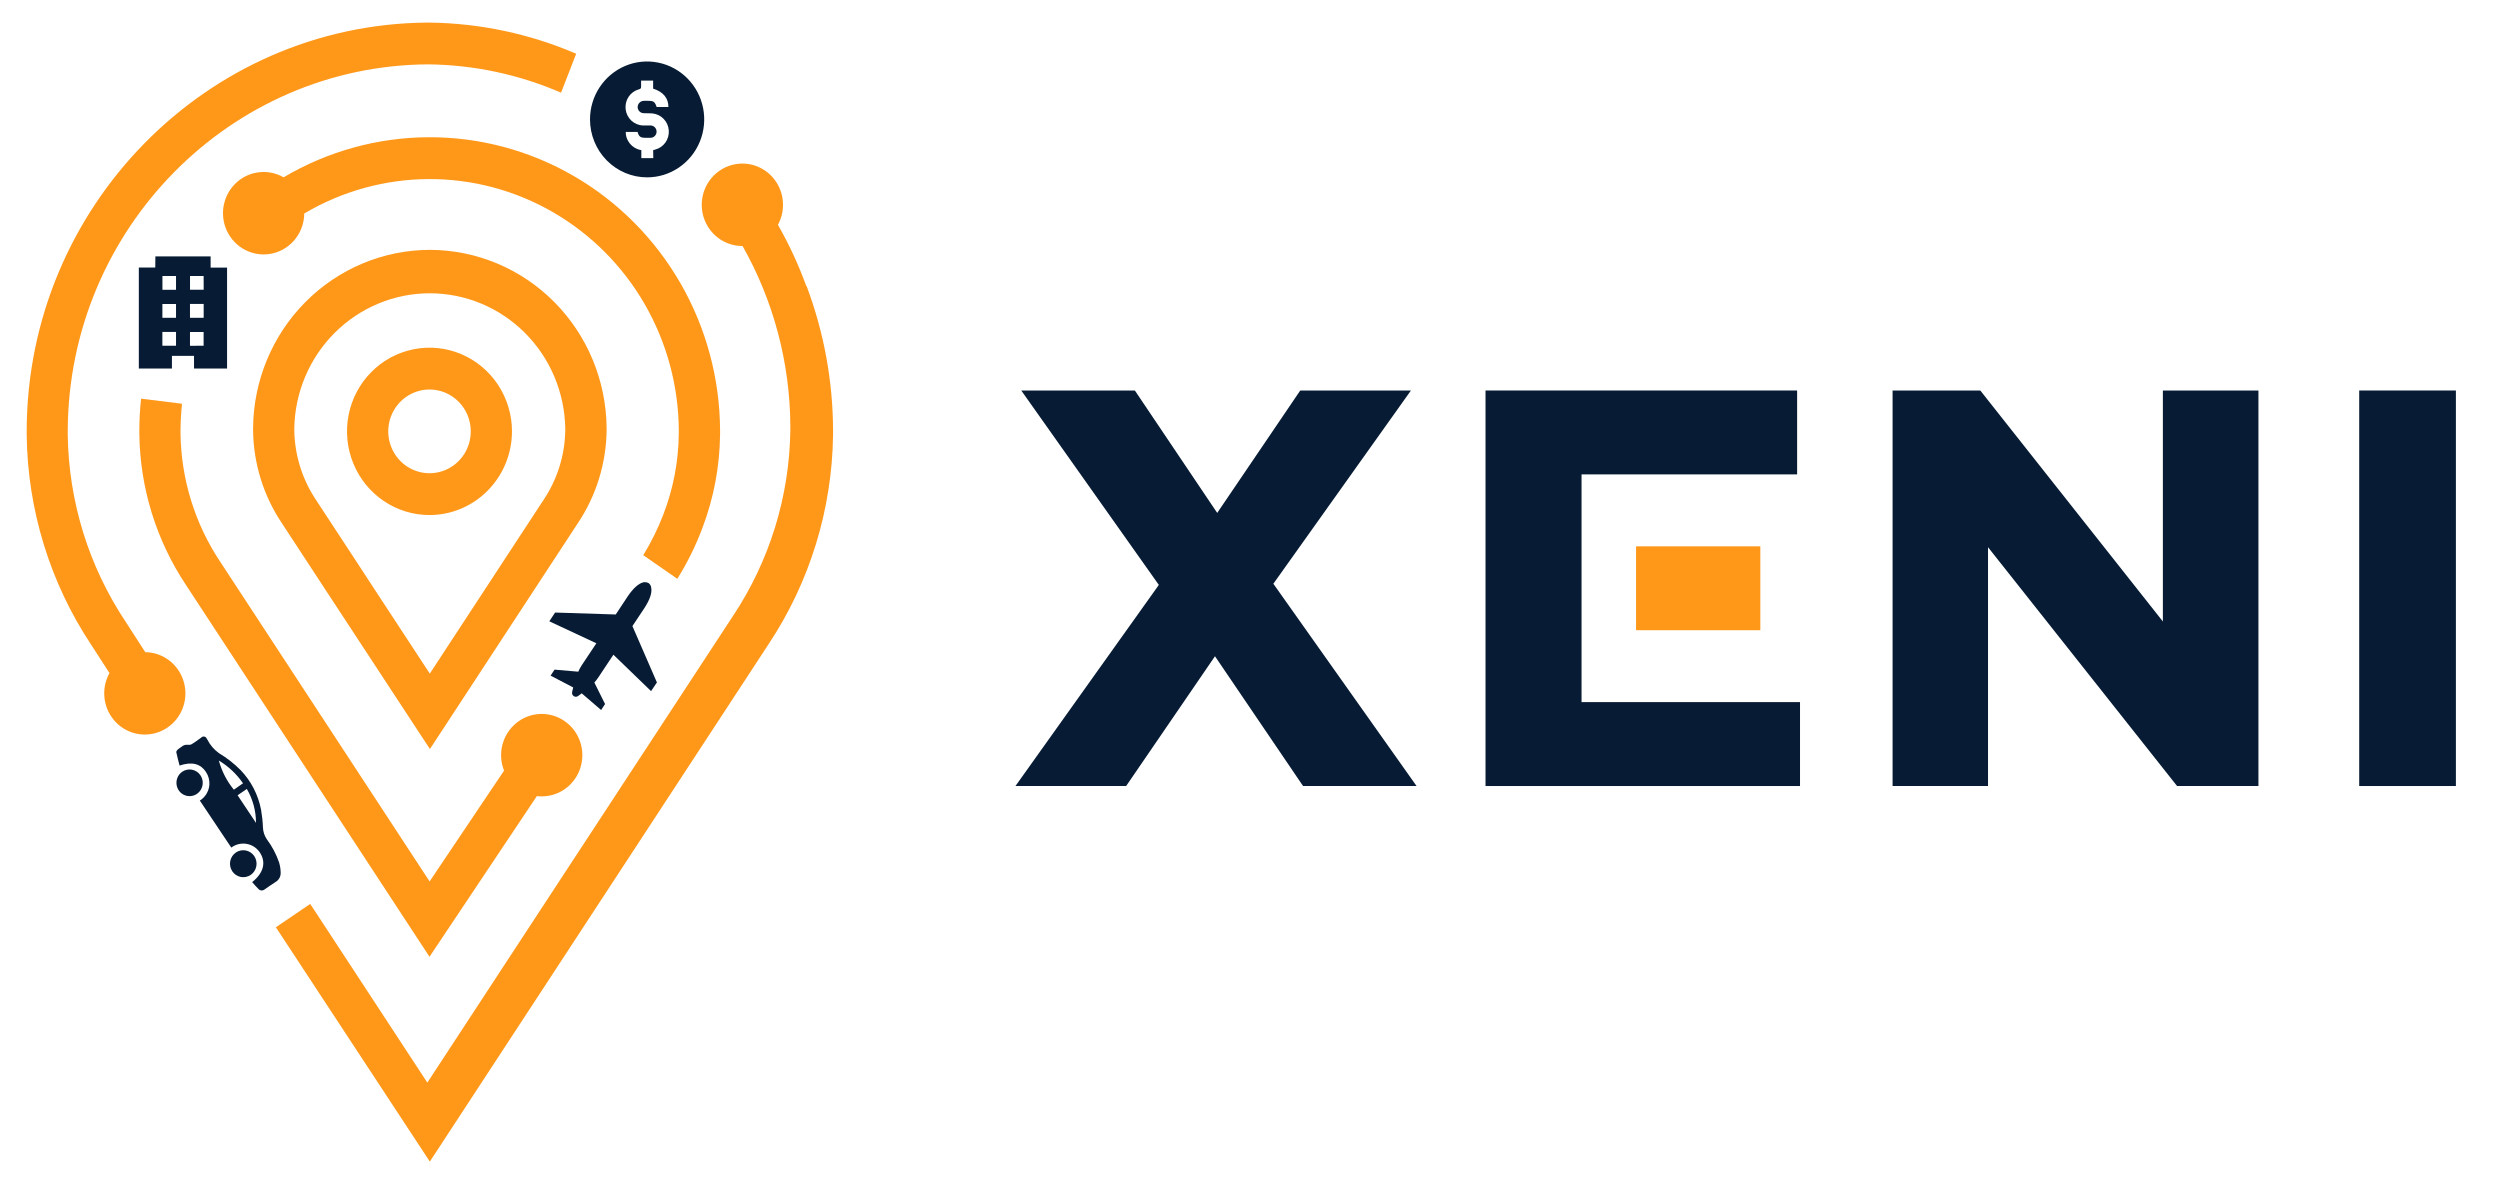 <svg width="120" height="57" viewBox="0 0 120 57" fill="none" xmlns="http://www.w3.org/2000/svg">
<path d="M20.63 11.993C18.388 11.998 16.238 12.902 14.65 14.507C13.061 16.113 12.162 18.29 12.148 20.565V20.664C12.168 22.242 12.642 23.78 13.513 25.088L15.773 28.54L16.06 28.977L20.636 35.954L27.753 25.088C28.622 23.779 29.096 22.242 29.118 20.664V20.559C29.102 18.284 28.201 16.108 26.612 14.503C25.022 12.899 22.872 11.997 20.63 11.993ZM27.133 20.655C27.115 21.842 26.756 22.998 26.099 23.982L20.63 32.333L17.706 27.872L17.421 27.433L15.156 23.977C14.503 22.994 14.145 21.84 14.126 20.655V20.575C14.152 18.842 14.849 17.19 16.066 15.975C17.283 14.759 18.922 14.078 20.629 14.078C22.337 14.078 23.976 14.759 25.193 15.975C26.41 17.19 27.106 18.842 27.133 20.575V20.655Z" fill="#FF9819"/>
<path d="M20.615 24.722C19.832 24.722 19.067 24.487 18.416 24.045C17.765 23.604 17.257 22.977 16.958 22.243C16.658 21.509 16.58 20.701 16.732 19.922C16.885 19.143 17.262 18.427 17.816 17.865C18.37 17.303 19.075 16.921 19.843 16.766C20.611 16.611 21.407 16.69 22.131 16.994C22.854 17.298 23.472 17.813 23.907 18.474C24.342 19.134 24.575 19.911 24.575 20.705C24.574 21.771 24.156 22.792 23.414 23.545C22.672 24.298 21.665 24.722 20.615 24.722ZM20.615 18.696C20.224 18.697 19.841 18.815 19.516 19.036C19.19 19.256 18.937 19.57 18.787 19.938C18.637 20.305 18.598 20.709 18.675 21.098C18.752 21.488 18.94 21.846 19.217 22.127C19.494 22.408 19.847 22.599 20.231 22.676C20.615 22.754 21.013 22.714 21.375 22.562C21.737 22.41 22.046 22.152 22.264 21.822C22.481 21.491 22.597 21.103 22.597 20.705C22.597 20.172 22.388 19.661 22.016 19.285C21.645 18.908 21.141 18.696 20.615 18.696Z" fill="#FF9819"/>
<path d="M32.512 27.784C32.994 27.01 33.399 26.19 33.719 25.334C34.264 23.897 34.55 22.372 34.564 20.832V20.654C34.552 18.174 33.897 15.74 32.664 13.598C31.431 11.455 29.665 9.679 27.542 8.449C25.419 7.218 23.014 6.576 20.569 6.587C18.124 6.598 15.725 7.261 13.613 8.511C13.24 8.297 12.809 8.214 12.385 8.274C11.961 8.333 11.568 8.533 11.267 8.842C10.966 9.15 10.774 9.551 10.719 9.982C10.665 10.412 10.751 10.849 10.966 11.225C11.18 11.601 11.51 11.895 11.905 12.061C12.301 12.228 12.739 12.258 13.153 12.147C13.566 12.036 13.932 11.79 14.195 11.446C14.457 11.103 14.601 10.682 14.604 10.248C16.416 9.175 18.475 8.606 20.573 8.596C22.671 8.586 24.735 9.137 26.557 10.193C28.379 11.249 29.895 12.773 30.952 14.611C32.01 16.45 32.572 18.538 32.582 20.667V20.815C32.569 22.152 32.315 23.476 31.831 24.72C31.571 25.391 31.252 26.037 30.876 26.649L32.512 27.784Z" fill="#FF9819"/>
<path d="M26.931 4.449C24.916 3.576 22.751 3.114 20.559 3.089C11.052 3.136 3.296 10.994 3.252 20.657V20.87C3.296 24.069 4.26 27.186 6.026 29.836L6.973 31.304C7.4 31.309 7.814 31.456 8.151 31.723C8.488 31.99 8.728 32.362 8.836 32.782C8.945 33.201 8.914 33.645 8.749 34.045C8.584 34.445 8.294 34.779 7.923 34.995C7.553 35.211 7.123 35.298 6.699 35.242C6.275 35.186 5.882 34.99 5.578 34.685C5.275 34.38 5.079 33.981 5.021 33.552C4.962 33.123 5.044 32.685 5.255 32.308L4.377 30.949C2.4 27.97 1.324 24.47 1.281 20.878V20.637C1.324 9.931 9.907 1.189 20.451 1.085H20.642C23.053 1.117 25.436 1.625 27.657 2.579L26.931 4.449Z" fill="#FF9819"/>
<path d="M8.737 19.379C8.692 19.805 8.668 20.232 8.665 20.66V20.812C8.695 23.006 9.357 25.144 10.569 26.962L20.621 42.309L24.195 36.99C24.038 36.597 24.01 36.164 24.114 35.753C24.219 35.343 24.45 34.977 24.775 34.71C25.099 34.443 25.5 34.289 25.917 34.27C26.335 34.252 26.747 34.37 27.093 34.607C27.44 34.844 27.702 35.187 27.841 35.587C27.981 35.986 27.99 36.421 27.868 36.826C27.746 37.232 27.498 37.587 27.163 37.839C26.827 38.091 26.42 38.227 26.002 38.226C25.924 38.226 25.847 38.222 25.77 38.212L20.616 45.926L8.922 28.073C7.497 25.93 6.72 23.412 6.688 20.828V20.652C6.689 20.145 6.717 19.639 6.773 19.136L8.737 19.379Z" fill="#FF9819"/>
<path d="M39.987 20.636C39.987 20.716 39.987 20.796 39.987 20.876C39.941 24.462 38.863 27.957 36.885 30.93L20.632 55.757L13.242 44.509L14.891 43.388L20.512 51.965L35.178 29.574C36.932 26.941 37.891 23.845 37.936 20.666V20.455C37.922 17.42 37.132 14.441 35.643 11.809H35.635C35.249 11.81 34.872 11.694 34.551 11.477C34.23 11.259 33.98 10.95 33.832 10.589C33.684 10.227 33.646 9.829 33.721 9.445C33.796 9.061 33.981 8.709 34.254 8.432C34.527 8.155 34.874 7.966 35.253 7.89C35.631 7.813 36.023 7.852 36.38 8.002C36.736 8.152 37.041 8.405 37.255 8.731C37.47 9.056 37.584 9.439 37.584 9.83C37.586 10.166 37.502 10.497 37.341 10.791C37.877 11.729 38.332 12.712 38.701 13.729H38.716C39.546 15.935 39.977 18.274 39.987 20.636Z" fill="#FF9819"/>
<path d="M75.914 30.183V33.701H86.401V37.729H71.305V18.744H86.262V22.771H75.914V26.157V30.183Z" fill="#071C34"/>
<path d="M103.818 18.744H108.405V37.729H104.498L104.444 37.659L95.425 26.266V37.729H90.844V18.744H95.054L103.818 29.831V18.744Z" fill="#071C34"/>
<path d="M61.121 28.02L67.995 37.729H62.551L62.488 37.643L58.319 31.5L54.055 37.729H48.742L55.624 28.076L49.02 18.744H54.473L58.426 24.62L62.412 18.744H67.725L61.121 28.02Z" fill="#071C34"/>
<path d="M117.883 18.744H113.242V37.729H117.883V18.744Z" fill="#071C34"/>
<path d="M84.496 26.224H78.531V30.25H84.496V26.224Z" fill="#FF9819"/>
<path d="M31.352 7.207L31.44 7.183C31.639 7.133 31.814 7.014 31.936 6.847C32.057 6.679 32.116 6.473 32.102 6.266C32.089 6.058 32.003 5.862 31.861 5.712C31.72 5.562 31.53 5.468 31.326 5.446C31.186 5.43 31.042 5.446 30.9 5.433C30.824 5.433 30.75 5.402 30.695 5.348C30.64 5.293 30.608 5.219 30.607 5.141C30.608 5.062 30.639 4.986 30.695 4.929C30.75 4.873 30.825 4.841 30.904 4.84C30.971 4.84 31.039 4.84 31.107 4.84C31.374 4.84 31.432 4.882 31.52 5.137H32.084C32.084 4.707 31.833 4.407 31.35 4.254V3.87H30.773V4.15C30.773 4.243 30.75 4.266 30.668 4.288C30.467 4.343 30.291 4.469 30.174 4.644C30.057 4.82 30.006 5.032 30.03 5.242C30.054 5.452 30.152 5.647 30.305 5.79C30.459 5.933 30.659 6.016 30.867 6.022C30.985 6.022 31.105 6.022 31.224 6.022C31.301 6.022 31.375 6.053 31.43 6.109C31.485 6.164 31.516 6.24 31.516 6.318C31.516 6.397 31.485 6.472 31.43 6.528C31.375 6.583 31.301 6.614 31.224 6.614C31.143 6.614 31.066 6.614 30.982 6.614C30.742 6.614 30.667 6.561 30.604 6.334H30.037C30.032 6.498 30.077 6.659 30.167 6.795C30.234 6.905 30.324 6.998 30.431 7.069C30.537 7.14 30.658 7.187 30.784 7.207V7.591H31.358L31.352 7.207ZM28.32 5.734C28.32 5.184 28.48 4.646 28.782 4.188C29.083 3.731 29.511 3.374 30.012 3.163C30.512 2.952 31.064 2.897 31.596 3.005C32.127 3.112 32.616 3.377 32.999 3.766C33.383 4.155 33.644 4.65 33.75 5.19C33.855 5.73 33.801 6.289 33.593 6.797C33.386 7.305 33.034 7.74 32.583 8.045C32.132 8.351 31.602 8.513 31.06 8.513C30.333 8.513 29.637 8.22 29.123 7.699C28.61 7.177 28.321 6.471 28.32 5.734Z" fill="#071C34"/>
<path d="M7.458 12.306H10.11V12.845H10.899V17.688H9.313V17.083H8.253V17.688H6.664V12.842H7.453L7.458 12.306ZM8.449 14.592H7.795V15.253H8.449V14.592ZM9.776 15.256V14.59H9.119V15.256H9.776ZM7.797 13.249V13.912H8.449V13.249H7.797ZM9.774 13.249H9.121V13.908H9.776L9.774 13.249ZM7.794 16.595H8.449V15.934H7.794V16.595ZM9.773 16.595V15.935H9.119V16.598L9.773 16.595Z" fill="#071C34"/>
<path d="M26.367 29.822L26.645 29.402L29.556 29.495L30.11 28.656C30.393 28.23 30.661 27.995 30.899 27.947C30.925 27.945 30.951 27.945 30.977 27.947C31.032 27.946 31.087 27.961 31.134 27.99C31.168 28.016 31.196 28.048 31.217 28.084C31.238 28.121 31.252 28.161 31.257 28.203C31.309 28.451 31.194 28.791 30.912 29.217L30.356 30.052L31.532 32.757L31.251 33.174L29.443 31.426L28.734 32.495C28.672 32.589 28.604 32.678 28.529 32.761L29.043 33.794L28.854 34.081L27.922 33.28L27.751 33.407C27.721 33.43 27.683 33.444 27.645 33.445C27.606 33.446 27.569 33.434 27.537 33.412C27.505 33.391 27.481 33.359 27.468 33.322C27.455 33.285 27.453 33.245 27.464 33.208L27.513 32.997L26.429 32.43L26.618 32.142L27.756 32.241C27.801 32.139 27.854 32.041 27.914 31.946L28.625 30.878L26.367 29.822Z" fill="#071C34"/>
<path d="M12.104 42.342C12.661 41.894 12.784 41.382 12.467 40.911C12.393 40.803 12.299 40.712 12.19 40.642C12.081 40.572 11.959 40.526 11.831 40.505C11.704 40.484 11.574 40.489 11.448 40.52C11.323 40.551 11.205 40.607 11.102 40.685L9.592 38.428C9.724 38.346 9.835 38.232 9.915 38.097C9.995 37.962 10.042 37.81 10.051 37.653C10.062 37.445 10.007 37.24 9.893 37.067C9.626 36.654 9.213 36.547 8.62 36.747C8.564 36.532 8.506 36.321 8.462 36.106C8.454 36.068 8.5 36.007 8.536 35.973C8.572 35.94 8.656 35.893 8.711 35.847C8.753 35.808 8.804 35.78 8.858 35.763C8.913 35.747 8.971 35.743 9.027 35.752C9.086 35.76 9.145 35.75 9.199 35.724C9.357 35.623 9.514 35.514 9.661 35.403C9.68 35.383 9.703 35.368 9.728 35.36C9.754 35.352 9.781 35.35 9.808 35.356C9.834 35.361 9.859 35.373 9.879 35.391C9.9 35.409 9.915 35.432 9.925 35.458L9.95 35.495C10.082 35.758 10.275 35.984 10.513 36.154C10.892 36.38 11.24 36.653 11.552 36.968C12.053 37.491 12.393 38.15 12.531 38.866C12.579 39.145 12.61 39.426 12.621 39.709C12.627 39.917 12.693 40.119 12.811 40.29C13.062 40.625 13.259 40.998 13.396 41.396C13.444 41.556 13.47 41.722 13.472 41.889C13.476 41.979 13.455 42.069 13.411 42.148C13.368 42.227 13.303 42.292 13.226 42.336C13.038 42.451 12.86 42.586 12.677 42.709C12.636 42.736 12.587 42.748 12.539 42.742C12.49 42.737 12.445 42.714 12.412 42.678C12.306 42.573 12.206 42.459 12.104 42.342ZM11.664 37.598C11.359 37.154 10.963 36.781 10.504 36.506C10.644 37.019 10.89 37.496 11.225 37.906L11.664 37.598ZM11.405 38.173L12.288 39.499C12.288 38.925 12.136 38.362 11.848 37.869L11.405 38.173Z" fill="#071C34"/>
<path d="M11.32 40.922C11.46 40.825 11.632 40.79 11.798 40.822C11.964 40.855 12.111 40.953 12.206 41.095C12.301 41.238 12.336 41.412 12.304 41.581C12.272 41.749 12.175 41.898 12.035 41.994C11.894 42.09 11.722 42.126 11.556 42.094C11.39 42.061 11.243 41.963 11.149 41.821C11.054 41.678 11.018 41.504 11.051 41.335C11.083 41.167 11.18 41.018 11.32 40.922Z" fill="#071C34"/>
<path d="M8.735 37.052C8.803 37.003 8.881 36.968 8.962 36.95C9.044 36.931 9.128 36.929 9.211 36.944C9.293 36.959 9.372 36.991 9.442 37.037C9.512 37.083 9.573 37.142 9.62 37.212C9.691 37.316 9.729 37.439 9.731 37.566C9.733 37.692 9.698 37.816 9.63 37.922C9.563 38.028 9.466 38.112 9.352 38.162C9.238 38.212 9.112 38.227 8.989 38.205C8.867 38.183 8.753 38.125 8.663 38.038C8.574 37.95 8.511 37.838 8.484 37.715C8.457 37.591 8.466 37.463 8.511 37.345C8.555 37.227 8.633 37.125 8.735 37.052Z" fill="#071C34"/>
</svg>
